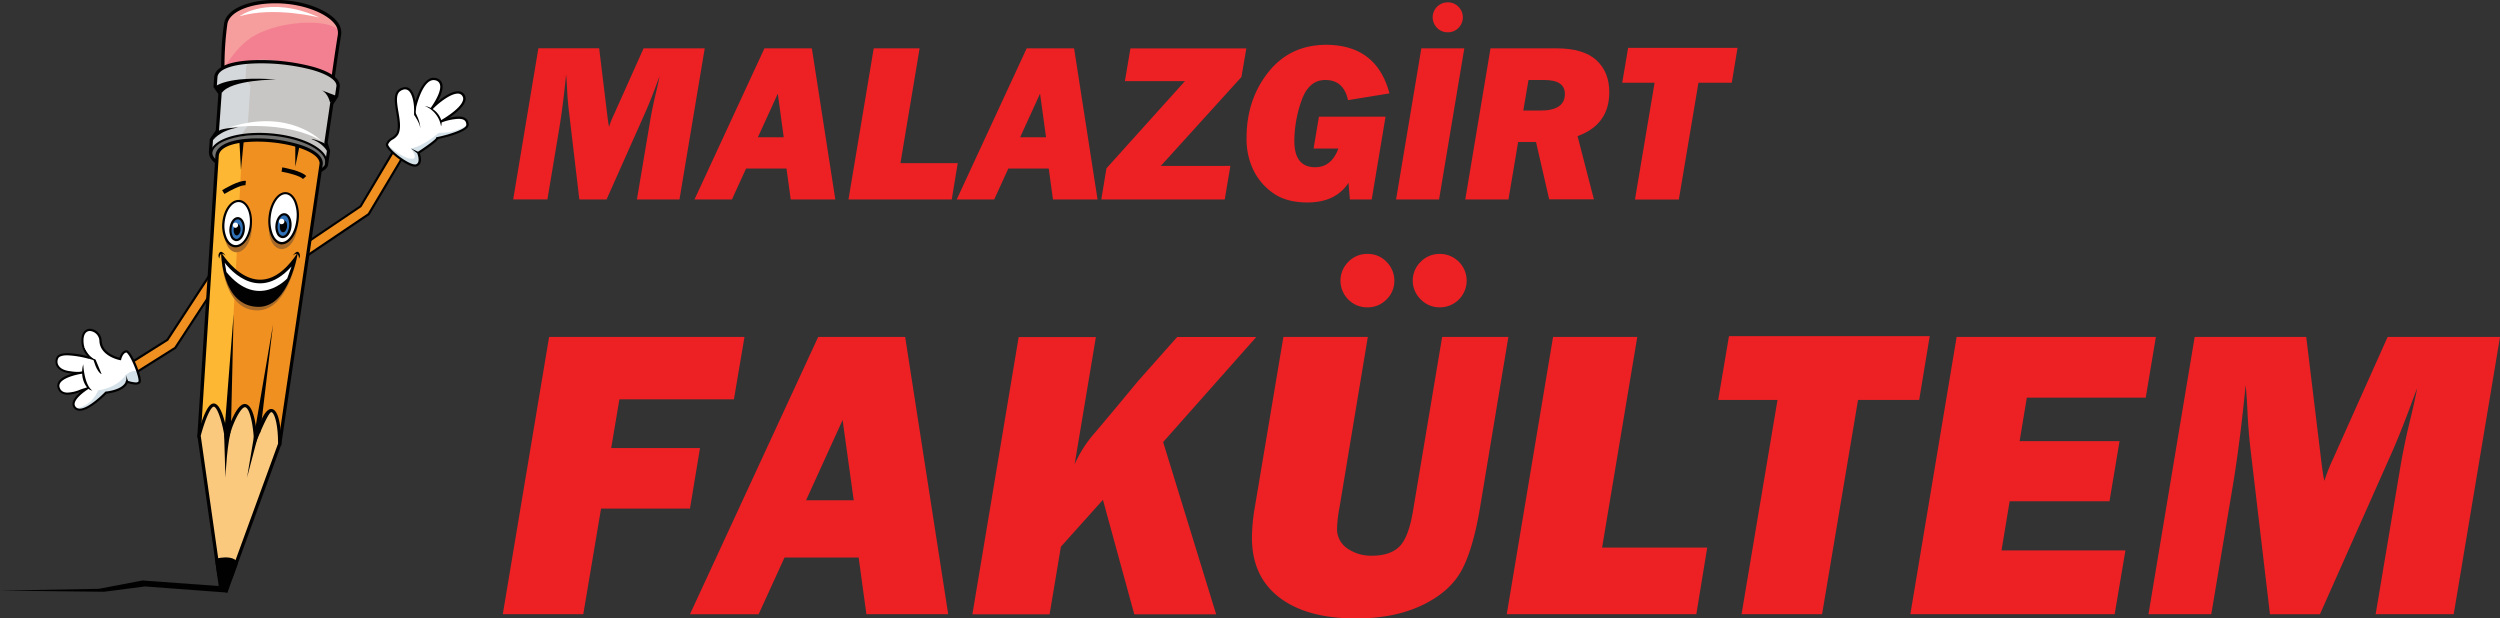 <svg id="Layer_1" data-name="Layer 1" xmlns="http://www.w3.org/2000/svg" xmlns:xlink="http://www.w3.org/1999/xlink" viewBox="0 0 1146.51 283.63"><rect x="0" y="0" width="1146.51" height="283.63" fill="#333333" stroke="none"/><defs><style>.cls-1{fill:none;}.cls-2{clip-path:url(#clip-path);}.cls-3{fill:#010101;}.cls-4{fill:#f69d9e;}.cls-5{fill:#f38090;}.cls-6{fill:#d5d8da;}.cls-7{fill:#c7c6c5;}.cls-8{fill:#70706f;}.cls-9{fill:#ef9021;}.cls-10{fill:#fdb733;}.cls-11{fill:#fac97e;}.cls-12{clip-path:url(#clip-path-2);}.cls-13{fill:#a76a28;}.cls-14{fill:#fff;}.cls-15{fill:#d4e1e8;}.cls-16{clip-path:url(#clip-path-3);}.cls-17{fill:#3071b8;}.cls-18{fill:#ed2024;}</style><clipPath id="clip-path" transform="translate(-32.58 -30.05)"><rect class="cls-1" x="32.58" y="295.99" width="104.51" height="5.8"/></clipPath><clipPath id="clip-path-2" transform="translate(-32.58 -30.05)"><rect class="cls-1" x="131.15" y="285.59" width="10.73" height="16.2"/></clipPath><clipPath id="clip-path-3" transform="translate(-32.58 -30.05)"><rect class="cls-1" x="209.53" y="65.6" width="37.96" height="40.91"/></clipPath></defs><g id="Kalem"><g class="cls-2"><path class="cls-3" d="M136.93,301.82,99.06,299l-18.81,2.44-47.67-.54,45.33-.82,20-3.82L135.58,299l1.35,2.85" transform="translate(-32.58 -30.05)"/></g><path class="cls-4" d="M134.75,62.39a145.66,145.66,0,0,1,1.31-21.46c1.16-7.16,14-11.08,27.43-9.92,13.14,1.13,26,7.53,24.77,15.1-1.73,10.58-3.4,23.12-3.4,23.12l-50.11-6.84" transform="translate(-32.58 -30.05)"/><path class="cls-5" d="M134.75,62.39s5-9.71,12.91-15c13.86-9.25,41.83-8.85,40.6-1.28-1.73,10.58-3.4,23.12-3.4,23.12l-50.11-6.84" transform="translate(-32.58 -30.05)"/><path class="cls-3" d="M185.5,70.08l-51-7-.15-.12c-.33-.23-.48-.34-.23-7.83a117.66,117.66,0,0,1,1.24-14.36c1-6.33,10.69-10.76,23.51-10.76,1.56,0,3.15.07,4.73.21,10.26.88,19.76,4.8,23.61,9.75A7.85,7.85,0,0,1,189,46.23c-1.7,10.45-3.38,23-3.39,23.1Zm-50-8.35,48.71,6.65c.39-2.87,1.84-13.39,3.3-22.39A6.4,6.4,0,0,0,186,40.94c-3.56-4.57-12.83-8.34-22.55-9.17-1.53-.14-3.08-.2-4.6-.2-11.87,0-21.13,4-22,9.48a142.4,142.4,0,0,0-1.31,20.68" transform="translate(-32.58 -30.05)"/><path class="cls-6" d="M131.54,65.47l-.3,4.26L133.48,73l-1.22,17.12-2.75,4-.37,5.29c-1.08,12.89,52.64,14.79,53.22,5.79l.86-5.86-1.17-3.74,2.67-18L187,74.08l.68-4.63c0-11.28-55.55-16.29-56.11-4" transform="translate(-32.58 -30.05)"/><path class="cls-7" d="M145.47,60.62l-.3,5.48,2.24,3.22-1.22,18.34-2.75,4-.37,5.3c-1.08,12.88,38.71,17.21,39.29,8.21l.86-5.86-1.17-3.74,2.67-18L187,74.08l.68-4.63c.65-6.74-41.8-17.32-42.18-8.83" transform="translate(-32.58 -30.05)"/><path class="cls-8" d="M131.25,103.87l-2-3.55,1-2.51,5.8-4s17.79-4.66,32,0,14.64,10.1,14.25,11.46-2.44,2.8-2.44,2.8l-46.42-3.33-2.24-.84" transform="translate(-32.58 -30.05)"/><path class="cls-9" d="M93.27,202l-2.69-4.27,18.76-11.82,19.71-30.17,4.23,2.76L113,189.57,93.27,202" transform="translate(-32.58 -30.05)"/><path class="cls-3" d="M93.11,202.67l-3.22-5.13,19.09-12L128.91,155l5.06,3.31-20.64,31.61-.1.06Zm-1.83-4.81,2.15,3.41L112.6,189.2l20-30.58-3.38-2.21-19.5,29.84-.09.06L91.28,197.86" transform="translate(-32.58 -30.05)"/><path class="cls-9" d="M168.79,150.44,166,146.26l32-21.57,15.38-25.87,4.34,2.58-16,26.84-32.9,22.2" transform="translate(-32.58 -30.05)"/><path class="cls-3" d="M168.65,151.14l-3.39-5,32.3-21.79,15.57-26.21,5.21,3.1L202.07,128.6Zm-2-4.75,2.25,3.35,32.39-21.85L217,101.57l-3.48-2.06L198.31,125l-31.64,21.35" transform="translate(-32.58 -30.05)"/><path class="cls-3" d="M162.13,111.53h0c-12,0-27.16-2.43-32.06-7.77a5.66,5.66,0,0,1-1.68-4.41l.39-5.49,2.75-4,1.18-16.65-2.23-3.23.32-4.53c.1-2.35,2.41-7.86,21.44-7.86a92.81,92.81,0,0,1,23.92,3.1c5.59,1.59,12.26,4.41,12.26,8.8v.11l-.71,4.8-2.25,3.48-2.62,17.7L184,99.28l-.9,6C182.81,109.88,172.08,111.53,162.13,111.53ZM130.25,94.38l-.36,5.08a4.21,4.21,0,0,0,1.28,3.28c3.22,3.5,14.28,7.27,31,7.27h0c11.1,0,19.29-2,19.47-4.86l.85-5.75-1.17-3.74,0-.17L184,77.3l2.24-3.49.65-4.42c0-2.62-4.11-5.28-11.16-7.29a91.3,91.3,0,0,0-23.5-3c-12.11,0-19.75,2.47-19.93,6.44l-.29,4,2.24,3.22L133,90.34l-2.76,4" transform="translate(-32.58 -30.05)"/><path class="cls-9" d="M132.15,101.67,123.88,230l37,3.68,19-128.63c0-11.27-47.24-15.67-47.76-3.37" transform="translate(-32.58 -30.05)"/><path class="cls-10" d="M132.61,99.87s6.67-5.71,11.16-5.26l-6.7,131.44-13.19,1.15,8.73-127.33" transform="translate(-32.58 -30.05)"/><path class="cls-3" d="M161.5,234.5l-38.42-3.83,0-.73,8.27-128.32c.21-5.07,7.38-8.1,19.18-8.1a67.2,67.2,0,0,1,19.95,3c6.63,2.2,10.14,5.16,10.14,8.55v.11Zm-36.82-5.19,35.54,3.54L179.15,105C179.06,99.29,164,95,150.58,95c-8.41,0-17.47,1.74-17.67,6.66l-8.23,127.61" transform="translate(-32.58 -30.05)"/><path class="cls-11" d="M123.88,230,133,293.63c.42,2.36,4.88,2.75,5.62,1.05l22.27-61s0-14.15-3.46-15.29-7.56,14.2-7.56,14.2-.55-15.39-4.59-16.49-8.74,15.22-8.74,15.22-2.31-15.52-5.88-15.52c-3.11,0-6.75,14.2-6.75,14.2" transform="translate(-32.58 -30.05)"/><path class="cls-3" d="M136.32,296.49c-1.74,0-3.77-.86-4.1-2.72L123.11,230l0-.15s.93-3.62,2.23-7.17c2.49-6.81,4.19-7.59,5.25-7.59,3.14,0,5.14,8,6.11,13.05,1.61-4.77,4.83-12.82,8.13-12.82a2.32,2.32,0,0,1,.58.08c3.13.86,4.37,8,4.85,12.9,1.48-4.62,3.95-10.69,6.7-10.69a2,2,0,0,1,.64.1c3.78,1.25,4,13.56,4,16v.13l-.05.13-22.27,61A3,3,0,0,1,136.32,296.49ZM124.65,230l9.06,63.49c.17.93,1.47,1.45,2.61,1.45.78,0,1.42-.24,1.57-.59l22.21-60.84c0-9.3-1.72-14-2.94-14.44a.41.41,0,0,0-.16,0c-1.78,0-8.94,18.72-8.94,18.72l1-5.2c-.22-6.15-1.61-15.12-4-15.79l-.18,0c-1.38,0-4.65,4.57-7.64,14.73l-1,3.3-.51-3.4c-1.37-9.18-3.73-14.87-5.13-14.87s-4.08,6.16-6,13.48" transform="translate(-32.58 -30.05)"/><path class="cls-3" d="M131.24,69.73s5.49-5,28-3.21c0,0-20.92,0-25,6.22l-3-3" transform="translate(-32.58 -30.05)"/><path class="cls-3" d="M129.84,101.11a4.47,4.47,0,0,1,0-.52c.4-5,9.5-8.59,21.63-8.59,1.7,0,3.45.07,5.19.22,14.32,1.19,25.58,6.89,25.11,12.7a2,2,0,0,1,0,.24l1,.08a2,2,0,0,0,0-.24c.53-6.47-10.9-12.53-26-13.79-1.77-.15-3.54-.22-5.27-.22-12.87,0-22.17,3.91-22.62,9.52a3,3,0,0,0,0,.52l1,.08" transform="translate(-32.58 -30.05)"/><g class="cls-12"><path class="cls-3" d="M131.17,286.38l2,14.45,3.72,1,4.83-13.56c-2.12-4.37-10.59-1.88-10.59-1.88" transform="translate(-32.58 -30.05)"/></g><path class="cls-3" d="M135.36,229l.6,20.08s.8-17.93,3.15-23.15-2.35,5.22-2.35,5.22l-1.4-2.15" transform="translate(-32.58 -30.05)"/><path class="cls-3" d="M149,230.46l-3.12,18.6,6.05-23Z" transform="translate(-32.58 -30.05)"/><path class="cls-13" d="M148,136c-.58,5.72-3.85,10.08-7.3,9.73s-5.79-5.27-5.21-11,3.84-10.07,7.29-9.72,5.79,5.26,5.22,11" transform="translate(-32.58 -30.05)"/><path class="cls-13" d="M169,134.08c-.6,6-4,10.54-7.63,10.18s-6.06-5.51-5.46-11.5,4-10.54,7.63-10.17,6.06,5.51,5.46,11.49" transform="translate(-32.58 -30.05)"/><path class="cls-13" d="M134,146.47s17.59,27.09,34.84,1.18c0,0-4,24.5-18,24.75-16.48.29-16.86-25.93-16.86-25.93" transform="translate(-32.58 -30.05)"/><path class="cls-3" d="M134,145.78s16.84,28.23,35.21,0c0,0-3.91,25-18,25-17.19,0-17.2-25-17.2-25" transform="translate(-32.58 -30.05)"/><path class="cls-3" d="M135.5,119l-1.05-1.72c.78-.48,7.73-4.67,10.92-4.28l-.24,2c-1.88-.23-6.91,2.33-9.63,4" transform="translate(-32.58 -30.05)"/><path class="cls-3" d="M161.69,108.8l.35-2c.9.16,8.89,1.63,11,4l-1.51,1.34c-1.25-1.42-6.72-2.83-9.86-3.38" transform="translate(-32.58 -30.05)"/><path class="cls-14" d="M87.64,194.63s-8.69-1.57-9-8.3c-.28-5.88-9.76-8.3-8.06,2.12.41,2.51,3,4.36,2.74,5.58,0,0-12.91-3.66-14.51.18-1.2,2.89.64,5.89,5.69,6.51a15.92,15.92,0,0,0,6.13.07s-13,1.76-11.12,7.21c1.36,3.84,6.39,2.58,10.06,1.15,1.53-.6,2.83-.77,3.52-1.34,0,0-9.73,5.86-5.89,9.39s14-7.15,14-7.15,8.08-.64,9.61-5c0,0,5.13,1.92,5.77,0s-4.22-14.2-6.21-13.88-2.73,3.49-2.73,3.49" transform="translate(-32.58 -30.05)"/><path class="cls-15" d="M90.26,202s-3.18,5.61-12.72,7.08A14.45,14.45,0,0,1,74,214.28c-3.78,3.17-6.76,2.92-6.76,2.92,3.85,3.53,14-7.15,14-7.15s8.08-.64,9.61-5c0,0,5.13,1.92,5.77,0a6.89,6.89,0,0,0-.39-2.91c-1.16-4.24-5.93-.14-5.93-.14" transform="translate(-32.58 -30.05)"/><path class="cls-3" d="M69.16,218.42a3.31,3.31,0,0,1-2.31-.85,3,3,0,0,1-1-2.53c.15-1.9,2-3.87,3.82-5.37a17.36,17.36,0,0,1-6,1.39c-2.33,0-3.91-1-4.58-2.89a3.4,3.4,0,0,1,.25-2.94c1-1.84,3.77-3.06,6.36-3.85l-.48-.06-.72-.1c-2.83-.35-4.93-1.47-5.91-3.15a4.5,4.5,0,0,1-.19-4c.57-1.37,2.31-2.07,5.16-2.07a41.79,41.79,0,0,1,9.19,1.38,10.38,10.38,0,0,1-2.61-4.8c-.6-3.7.21-5.58,1-6.51a3.47,3.47,0,0,1,2.73-1.25,5.72,5.72,0,0,1,5.34,5.54c.25,5.39,6.42,7.3,8.15,7.73.31-1,1.19-3.11,3-3.4.59-.09,1.25.35,2,1.43,2.2,3.05,5.36,11.27,4.74,13.11-.18.55-.72,1.2-2.25,1.2a13,13,0,0,1-3.7-.73c-1.84,3.91-8.42,4.76-9.67,4.89C80.36,211.63,73.59,218.42,69.16,218.42Zm3.66-11,.58.83a3,3,0,0,1-.53.34c-2.8,1.81-5.89,4.52-6.07,6.58a2,2,0,0,0,.73,1.71,2.31,2.31,0,0,0,1.63.58c4.29,0,11.6-7.63,11.67-7.71l.13-.14h.19c.08,0,7.78-.67,9.18-4.7l.17-.48.48.18a14.17,14.17,0,0,0,3.82.82c.75,0,1.19-.17,1.3-.51.42-1.27-2.4-9.14-4.61-12.21-.72-1-1-1-1-1-1.62.26-2.31,3.08-2.32,3.11l-.1.46-.48-.08c-.09,0-9.09-1.72-9.42-8.77a4.75,4.75,0,0,0-4.33-4.58,2.5,2.5,0,0,0-2,.89c-.65.77-1.31,2.38-.77,5.69a7.77,7.77,0,0,0,1.64,3.19c.69,1,1.29,1.79,1.09,2.6l-.12.5-.51-.14A43.39,43.39,0,0,0,63.49,193c-1.65,0-3.73.25-4.23,1.45a3.42,3.42,0,0,0,.14,3.15c.81,1.41,2.64,2.35,5.15,2.66l.74.1a17.47,17.47,0,0,0,3.94.2c.79-.16,1.32-.23,1.32-.23l.19,1a10.92,10.92,0,0,1-1.41.24c-2.25.43-7.75,1.72-9.19,4.22a2.36,2.36,0,0,0-.16,2.09c.52,1.49,1.71,2.22,3.62,2.22a16.8,16.8,0,0,0,5.78-1.37c.59-.23,1.16-.4,1.65-.56a10,10,0,0,0,1.39-.48l.4-.27" transform="translate(-32.58 -30.05)"/><path class="cls-14" d="M222.93,79.06s-.48-11.79-7-7.69c-4.74,3,1.67,14.73-1.21,20.1-1.07,2-4,2.5-4.66,4.66s10.15,10.67,13.26,9.77,1.06-5.77,1.06-5.77,8.57-5.57,8.72-6.77c0,0,13.89-2.86,13.87-6.14,0-3.87-4.6-4.18-12.3-1.42,0,0,13.32-7.27,10.5-12s-12.27,3.4-14.7,6.09c0,0,8.47-11.24,2.33-13.46-6.5-2.35-9.89,12.59-9.89,12.59" transform="translate(-32.58 -30.05)"/><path class="cls-15" d="M221,98.12s4.07,5.15,0,4.73c-4.57-.46-11-6.72-11-6.72-.65,2.16,10.15,10.67,13.26,9.77s1.06-5.77,1.06-5.77,8.57-5.57,8.72-6.77c0,0,13.89-2.86,13.87-6.14,0,0-4,3.77-13.21,3.77,0,0-6.54,6.06-12.74,7.13" transform="translate(-32.58 -30.05)"/><g class="cls-16"><path class="cls-3" d="M222.82,106.48c-3.18,0-10.18-5.24-12.43-8.28-.7-.94-1-1.66-.79-2.22a5.54,5.54,0,0,1,2.59-2.81,6.11,6.11,0,0,0,2.11-1.94c1.24-2.31.61-6,0-9.63-.76-4.56-1.48-8.86,1.37-10.66a5.3,5.3,0,0,1,2.78-.94c3,0,4.2,3.75,4.67,6.42,1.2-3.85,4-10.7,8.31-10.7A4.5,4.5,0,0,1,233,66a3.59,3.59,0,0,1,2.38,2.41c.71,2.38-.77,5.79-2.21,8.34,2.76-2.3,6.57-4.85,9.4-4.85A3.39,3.39,0,0,1,246,76.26c-.78,2.85-4.64,5.9-7.57,7.87a18.34,18.34,0,0,1,4.45-.65c4,0,4.65,2.34,4.66,3.74,0,3.41-11.18,6-14,6.58-.91,1.46-5.44,4.57-8.45,6.53.32.89,1,3.09.21,4.62a2.66,2.66,0,0,1-1.74,1.44A2.29,2.29,0,0,1,222.82,106.48ZM218.46,71a4.28,4.28,0,0,0-2.24.79c-2.28,1.43-1.62,5.42-.91,9.63.63,3.77,1.28,7.66-.12,10.28a6.89,6.89,0,0,1-2.44,2.3,4.72,4.72,0,0,0-2.18,2.27c0,.12.05.54.62,1.32,2.26,3,9,7.86,11.63,7.86a1.43,1.43,0,0,0,.38,0,1.66,1.66,0,0,0,1.11-.91c.6-1.26-.07-3.45-.38-4.18l-.16-.39.35-.23c3.9-2.53,8.25-5.71,8.51-6.44l0-.36.35,0c5.6-1.16,13.48-3.67,13.46-5.65s-1.21-2.74-3.65-2.74a25.17,25.17,0,0,0-8,1.79l-.42-.92c.1,0,9.38-5.16,10.52-9.35a2.3,2.3,0,0,0-.21-1.9,2.37,2.37,0,0,0-2.2-1.19c-3.54,0-9.45,4.88-11.69,7.36l-.78-.64c0-.07,5.41-7.25,4.32-10.94A2.62,2.62,0,0,0,232.65,67a3.48,3.48,0,0,0-1.21-.22c-5.13,0-8,12.32-8,12.44l-.32,3.4-.52.31-.16-3.8c-.09-2.25-1-8.07-4-8.07" transform="translate(-32.58 -30.05)"/></g><path class="cls-3" d="M184,77.3s-.85-4.58-4.09-5.92l7.06,2.7-3,3.22" transform="translate(-32.58 -30.05)"/><path class="cls-3" d="M130.25,94.38S133,90,141.87,88.5c0,0-7,.21-8.84,1.45-1.08.72-2.78,4.43-2.78,4.43" transform="translate(-32.58 -30.05)"/><path class="cls-3" d="M182.27,98.82a13.48,13.48,0,0,0-5.79-4.54c-3.76-1.48,4.56.65,5.87,2.27s-.08,2.27-.08,2.27" transform="translate(-32.58 -30.05)"/><path class="cls-14" d="M135.58,150.44s14.18,20.24,30.71,1.79l-2,5.53s-13.41,14.64-27.88-2.95l-.78-4.37" transform="translate(-32.58 -30.05)"/><path class="cls-3" d="M135.58,227l4.14-53-1.21,51.9L136.06,232l-.48-5" transform="translate(-32.58 -30.05)"/><path class="cls-3" d="M149,230.46l8.81-51.62-5.88,49.52Z" transform="translate(-32.58 -30.05)"/><path class="cls-3" d="M144.37,94.61,143.08,108l-.71-13.14Z" transform="translate(-32.58 -30.05)"/><path class="cls-3" d="M169.92,97.1,168,96.49v10Z" transform="translate(-32.58 -30.05)"/><path class="cls-14" d="M137.75,88.5s25.46-3.66,42.16,6.11c0,0-14.65-15.16-42.16-6.11" transform="translate(-32.58 -30.05)"/><path class="cls-14" d="M142.37,37.53s13.27-10.08,36.84.61c0,0-20.82-5.35-36.84-.61" transform="translate(-32.58 -30.05)"/><path class="cls-14" d="M147.57,133.22c-.57,5.72-3.84,10.07-7.29,9.72s-5.79-5.26-5.22-11,3.84-10.07,7.3-9.73,5.78,5.27,5.21,11" transform="translate(-32.58 -30.05)"/><path class="cls-3" d="M140.66,143.47l-.44,0c-1.85-.19-3.45-1.53-4.52-3.77a14.92,14.92,0,0,1-1.14-7.77c.6-6,4.1-10.55,7.85-10.18s6.26,5.55,5.66,11.54C147.5,139,144.24,143.47,140.66,143.47ZM142,122.72c-3.07,0-5.88,4.08-6.4,9.29a13.87,13.87,0,0,0,1.05,7.24c.9,1.91,2.22,3,3.7,3.19,3.21.33,6.2-3.87,6.75-9.27s-1.6-10.11-4.76-10.43l-.34,0" transform="translate(-32.58 -30.05)"/><path class="cls-17" d="M144.33,135.43c-.28,2.76-1.85,4.86-3.52,4.69s-2.79-2.54-2.51-5.29,1.85-4.86,3.52-4.69,2.79,2.54,2.51,5.29" transform="translate(-32.58 -30.05)"/><path class="cls-3" d="M142.89,135.56c-.14,1.44-1,2.53-1.84,2.45s-1.45-1.33-1.31-2.77,1-2.53,1.84-2.45,1.45,1.33,1.31,2.77" transform="translate(-32.58 -30.05)"/><path class="cls-3" d="M141,140.64l-.24,0a3.08,3.08,0,0,1-2.39-2,7.52,7.52,0,0,1-.57-3.88c.31-3.06,2.08-5.34,4.07-5.14s3.27,2.76,3,5.84S142.89,140.64,141,140.64Zm.63-10c-1.33,0-2.59,1.91-2.83,4.25a6.57,6.57,0,0,0,.48,3.35,2.15,2.15,0,0,0,1.59,1.39c1.39.13,2.72-1.82,3-4.24s-.7-4.6-2.06-4.74h-.14" transform="translate(-32.58 -30.05)"/><path class="cls-14" d="M141.76,133.4a1.19,1.19,0,1,1-1.18-1.27,1.22,1.22,0,0,1,1.18,1.27" transform="translate(-32.58 -30.05)"/><path class="cls-14" d="M169.06,130.77c-.63,6.33-4,11.18-7.56,10.82s-5.89-5.78-5.25-12.11,4-11.17,7.56-10.82,5.89,5.78,5.25,12.11" transform="translate(-32.58 -30.05)"/><path class="cls-3" d="M161.87,142.12l-.42,0c-1.9-.2-3.53-1.66-4.61-4.12a17.66,17.66,0,0,1-1.1-8.55c.66-6.57,4.28-11.65,8.12-11.27,1.9.19,3.53,1.65,4.6,4.12a17.39,17.39,0,0,1,1.1,8.54C168.93,137.15,165.55,142.12,161.87,142.12Zm1.57-23c-3.12,0-6.12,4.66-6.69,10.39a16.47,16.47,0,0,0,1,8c.92,2.11,2.26,3.36,3.78,3.51,3.25.33,6.42-4.45,7-10.37a16.58,16.58,0,0,0-1-8c-.92-2.12-2.26-3.36-3.78-3.52h-.32" transform="translate(-32.58 -30.05)"/><path class="cls-17" d="M165.71,133.83c-.28,2.88-1.93,5.08-3.67,4.9s-2.92-2.65-2.63-5.53,1.94-5.07,3.68-4.9,2.91,2.65,2.62,5.53" transform="translate(-32.58 -30.05)"/><path class="cls-3" d="M164.21,134c-.15,1.5-1,2.65-1.92,2.56s-1.52-1.39-1.37-2.89,1-2.66,1.92-2.56,1.52,1.38,1.37,2.89" transform="translate(-32.58 -30.05)"/><path class="cls-3" d="M162.23,139.27H162a3.23,3.23,0,0,1-2.49-2,7.76,7.76,0,0,1-.6-4.06c.32-3.2,2.18-5.58,4.25-5.38s3.42,2.9,3.1,6.12S164.21,139.27,162.23,139.27Zm.66-10.45c-1.38,0-2.71,2-2.95,4.43a6.83,6.83,0,0,0,.5,3.51,2.25,2.25,0,0,0,1.65,1.45c1.46.14,2.84-1.9,3.1-4.43s-.73-4.81-2.16-4.95h-.14" transform="translate(-32.58 -30.05)"/><path class="cls-14" d="M163,131.7a1.24,1.24,0,1,1-1.24-1.32A1.29,1.29,0,0,1,163,131.7" transform="translate(-32.58 -30.05)"/><path class="cls-3" d="M73.35,192.47a10.2,10.2,0,0,0,3.12,2.62l-.57.24-2.22-.68-.33-2.18" transform="translate(-32.58 -30.05)"/><path class="cls-3" d="M70.75,197.1s.37,9.31,4.16,12.06a3.77,3.77,0,0,1-2.47-1.54c-1.56-1.89-3-5.7-1.69-10.52" transform="translate(-32.58 -30.05)"/><path class="cls-3" d="M75.38,194.81s1.51,6,3.8,6.81l-2.71-6.53-1.09-.28" transform="translate(-32.58 -30.05)"/><path class="cls-14" d="M71.27,189.1s1.36,3.91,4.11,5.3,1.9-3.39,1.9-3.39l-6-1.91" transform="translate(-32.58 -30.05)"/><path class="cls-3" d="M91.26,204.64l-1-2.67s.56,1.93.07,2.88.93.32.93.32v-.53" transform="translate(-32.58 -30.05)"/><path class="cls-3" d="M222.58,82.88s2.76,3.94,2.7,6c0,0,.39-2.8-2.79-8.29l.09,2.27" transform="translate(-32.58 -30.05)"/><path class="cls-3" d="M227.24,78.59A12.18,12.18,0,0,1,234.86,88a5.32,5.32,0,0,0-.39-4,9.63,9.63,0,0,0-7.23-5.37" transform="translate(-32.58 -30.05)"/><path class="cls-3" d="M223.93,100.33,221,98.12l3.75,1.75Z" transform="translate(-32.58 -30.05)"/><path class="cls-3" d="M133.21,148.57s0-3.71,2.82-1.29c0,0-1.88-2.82-2.82-1.29a2.15,2.15,0,0,0,0,2.58" transform="translate(-32.58 -30.05)"/><path class="cls-3" d="M169.7,148.57s0-3.71-2.81-1.29c0,0,1.87-2.82,2.81-1.29a2.15,2.15,0,0,1,0,2.58" transform="translate(-32.58 -30.05)"/></g><path class="cls-18" d="M355.77,52.22l-11.58,69.3H324.68l6.2-36.91q1-5.69,2.48-11.88,1.23-5,1.68-7.66-.62,1.58-1.78,4.77-2.49,6.64-4.57,11.37l-17.94,40.31H298.27l-4.76-40.31q-.66-5.33-.91-11.37c-.14-2.4-.27-4.27-.41-5.59Q290.78,78.62,289.05,89l-5.42,32.49h-15.7l11.55-69.3h27.88l3.72,30.66q.45,3.77.81,5.33A44.32,44.32,0,0,1,314,82.88l13.73-30.66Z" transform="translate(-32.58 -30.05)"/><path class="cls-18" d="M393.27,107.35H374.72l-6.47,14.17H351.08l32.08-69.3H404.9l10.76,69.3H395.21ZM392,93,389.28,73,380.15,93Z" transform="translate(-32.58 -30.05)"/><path class="cls-18" d="M471.8,104.87l-2.74,16.65H421.7l11.57-69.3h21.05l-8.79,52.65Z" transform="translate(-32.58 -30.05)"/><path class="cls-18" d="M513.54,107.35H495l-6.47,14.17H471.34l32.08-69.3h21.74l10.76,69.3H515.47ZM512.3,93,509.55,73,500.42,93Z" transform="translate(-32.58 -30.05)"/><path class="cls-18" d="M596.84,106.13l-2.59,15.39H537.64L540,107.25l36-40H548.46l2.54-15h53.15l-2.24,13.1-37,40.81Z" transform="translate(-32.58 -30.05)"/><path class="cls-18" d="M637.45,83.54H668l-6.35,38h-10L651,113.9q-5.89,9-18.8,9-9.45,0-15.42-4.06a27.72,27.72,0,0,1-9.24-10.49,32.73,32.73,0,0,1-3.28-15.1q0-17.46,9.9-30T640.6,50.6q23.29,0,29.19,22.28l-19,3.1q-2-9.24-10.41-9.24-7.61,0-10.91,9.44a55.86,55.86,0,0,0-3.3,18.48q0,12.09,9.57,12.08,7.47,0,10.63-8.58H635Z" transform="translate(-32.58 -30.05)"/><path class="cls-18" d="M704.12,52.22l-11.58,69.3H672.83l11.58-69.3Zm-7.58-7.36a6.74,6.74,0,0,1-4.9-2,6.86,6.86,0,0,1,4.85-11.73,6.72,6.72,0,0,1,4.92,2,6.87,6.87,0,0,1,0,9.75A6.71,6.71,0,0,1,696.54,44.86Z" transform="translate(-32.58 -30.05)"/><path class="cls-18" d="M756.05,92.48l7.5,29h-20.5L737,95.17h-8.2l-4.43,26.35H704.56l11.57-69.3h30.26q12.35,0,18.28,5.41t5.94,14.69Q770.61,87.2,756.05,92.48ZM731.17,80.75H739q11.24,0,11.24-7.61,0-6.4-9.43-6.4h-7.25Z" transform="translate(-32.58 -30.05)"/><path class="cls-18" d="M811.5,68l-9,53.56H782.38l9-53.56H776.54L779.24,52h50.18L826.78,68Z" transform="translate(-32.58 -30.05)"/><path class="cls-18" d="M353.61,235.53,349,263.29H308.22l-8.14,48.44H263.16L284.4,184.58H374l-4.84,28.6H316.64l-3.76,22.35Z" transform="translate(-32.58 -30.05)"/><path class="cls-18" d="M426.36,285.74h-34l-11.87,26H349L407.8,184.58h39.89l19.74,127.15H429.91Zm-2.26-26.27L419,222.68l-16.75,36.79Z" transform="translate(-32.58 -30.05)"/><path class="cls-18" d="M566,232.78l24.32,79H552.77l-14.38-52.51-19.28,21.5-5.18,31H478.52l21.23-127.15h35.41L525.41,243a55.75,55.75,0,0,1,9.18-14.37q6.09-7.11,19.73-23.62l18.12-20.42h36.29Z" transform="translate(-32.58 -30.05)"/><path class="cls-18" d="M724.33,184.58l-13,78.24q-3.36,19.94-8.85,29.49t-18.07,15.46q-12.57,5.91-30,5.91-22.54,0-35.12-9.64t-12.57-27.43a83.82,83.82,0,0,1,1.3-13.79l13.13-78.24h38.72l-13,78.25a61.09,61.09,0,0,0-1.12,9.5,10.73,10.73,0,0,0,4.7,9.22,19,19,0,0,0,11.3,3.35q8.28,0,12.55-4.15t6.33-16.63l13.32-79.54ZM659.69,171a12,12,0,0,1-8.76-3.58,12.16,12.16,0,0,1,0-17.28,11.91,11.91,0,0,1,8.81-3.64,11.67,11.67,0,0,1,8.75,3.68,12.05,12.05,0,0,1,3.54,8.62,11.69,11.69,0,0,1-3.63,8.62A11.9,11.9,0,0,1,659.69,171Zm33.25,0a12.07,12.07,0,0,1-8.8-3.63,12,12,0,0,1,0-17.28,12,12,0,0,1,8.76-3.59,12.25,12.25,0,0,1,.09,24.5Z" transform="translate(-32.58 -30.05)"/><path class="cls-18" d="M815.52,281.17l-5,30.56H723.58l21.24-127.15h38.62l-16.13,96.59Z" transform="translate(-32.58 -30.05)"/><path class="cls-18" d="M884.68,213.46l-16.49,98.27H831.26l16.49-98.27h-27.2l4.94-29.25h92.07l-4.84,29.25Z" transform="translate(-32.58 -30.05)"/><path class="cls-18" d="M1007.31,282.48l-4.94,29.25h-93.7L929.9,184.58h91.38l-4.66,27.85H962.08l-3.3,19.94h45.83L1000,259.94H954.21l-3.73,22.54Z" transform="translate(-32.58 -30.05)"/><path class="cls-18" d="M1179.1,184.58l-21.24,127.15h-35.8L1133.43,244q1.77-10.42,4.56-21.8,2.23-9.22,3.08-14.06-1.12,2.88-3.27,8.75-4.56,12.21-8.39,20.87l-32.9,74h-22.92l-8.72-74q-1.21-9.78-1.68-20.87-.36-6.61-.74-10.24-2.61,26.35-5.77,45.45l-10,59.62h-28.8l21.19-127.15h51.16l6.82,56.26q.84,6.9,1.49,9.78a80.41,80.41,0,0,1,3.83-9.78l25.19-56.26Z" transform="translate(-32.58 -30.05)"/></svg>